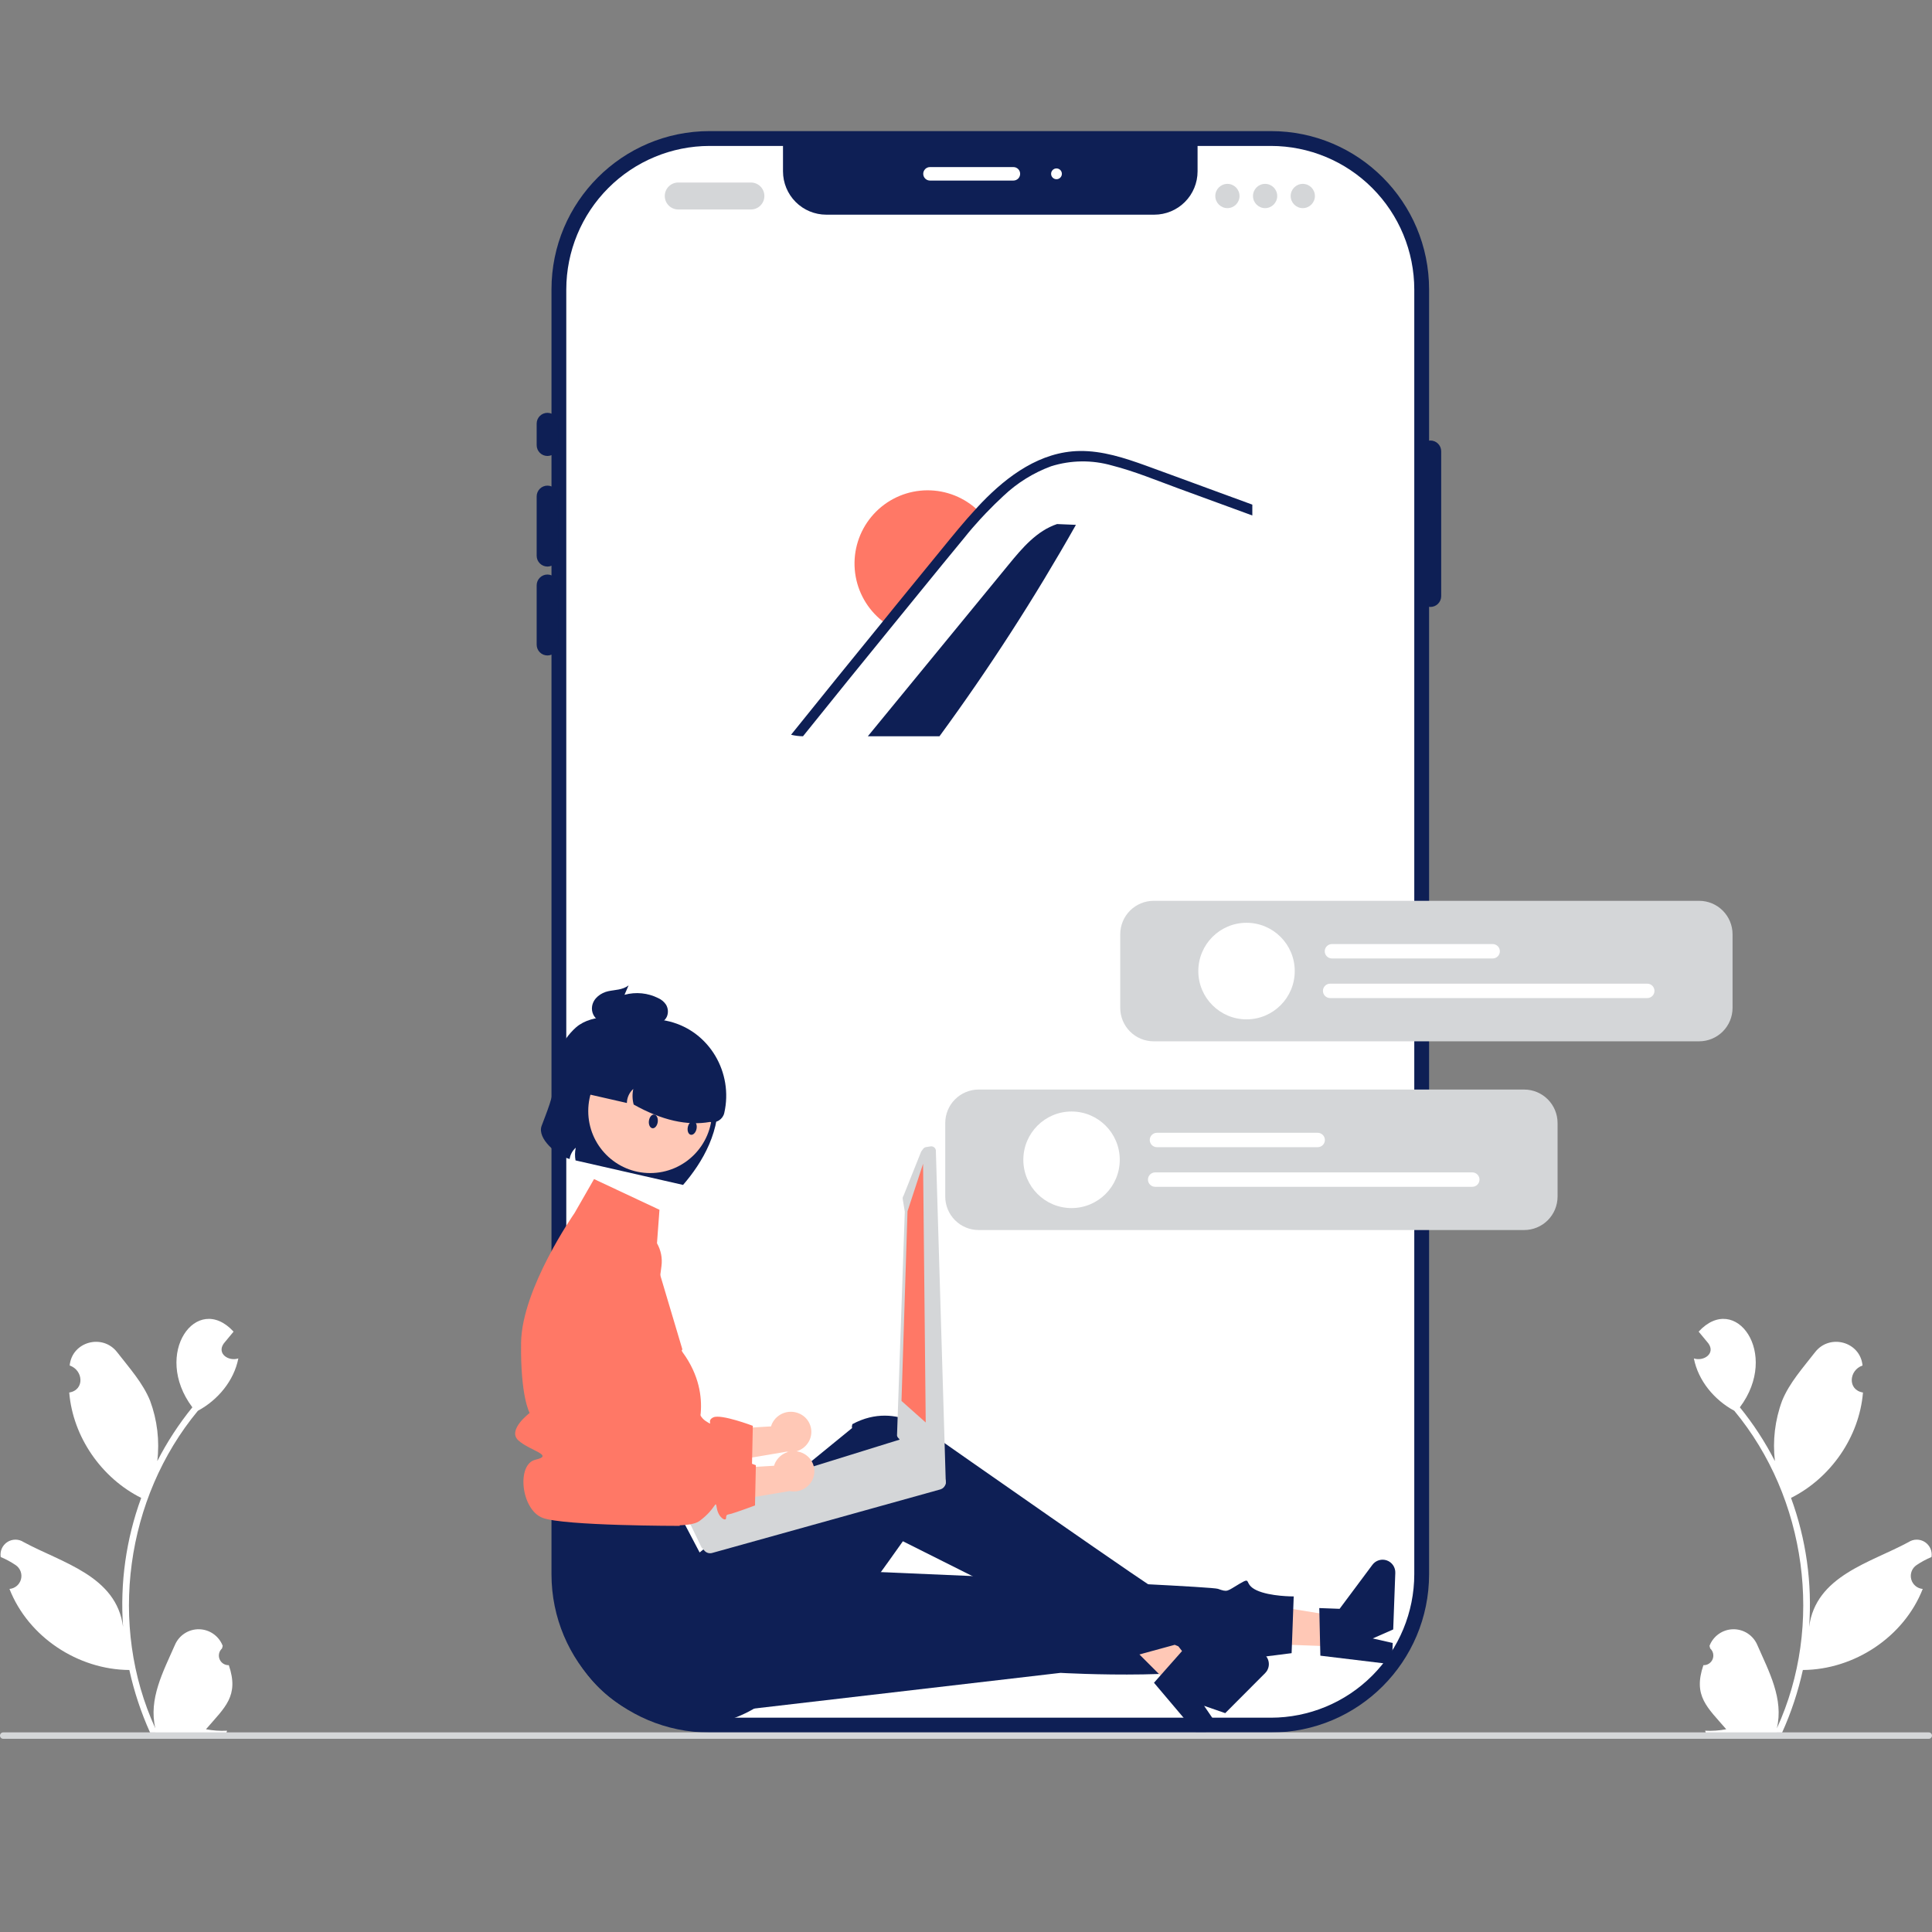 <svg width="280" height="280" viewBox="0 0 280 280" fill="none" xmlns="http://www.w3.org/2000/svg">
<rect x="0" y="0" width="280" height="280" fill="#808080" stroke="none"/>
<g clip-path="url(#clip0_672_52500)">
<path d="M184.201 19H102.838C90.183 19 79.925 29.273 79.925 41.947V228.143C79.925 240.816 90.183 251.09 102.838 251.09H184.201C196.856 251.09 207.114 240.816 207.114 228.143V41.947C207.114 29.273 196.856 19 184.201 19Z" fill="#0E1F55"/>
<path d="M204.968 41.948V228.144C204.962 233.658 202.772 238.944 198.878 242.843C194.985 246.742 189.706 248.935 184.2 248.942H102.838C97.332 248.935 92.053 246.742 88.16 242.843C84.267 238.944 82.077 233.658 82.07 228.144V41.948C82.077 36.434 84.267 31.148 88.16 27.249C92.053 23.35 97.332 21.156 102.838 21.15H113.478V24.831C113.478 26.497 114.139 28.095 115.315 29.273C116.492 30.451 118.087 31.113 119.751 31.113H167.287C168.951 31.113 170.547 30.451 171.723 29.273C172.9 28.095 173.561 26.497 173.561 24.831V21.15H184.2C189.706 21.156 194.985 23.35 198.878 27.249C202.772 31.148 204.962 36.434 204.968 41.948V41.948Z" fill="white"/>
<path d="M79.339 66.082C78.925 66.082 78.528 65.917 78.236 65.624C77.943 65.331 77.779 64.934 77.778 64.519V61.394C77.778 60.979 77.943 60.581 78.235 60.288C78.528 59.995 78.925 59.831 79.339 59.831C79.753 59.831 80.15 59.995 80.442 60.288C80.735 60.581 80.9 60.979 80.9 61.394V64.519C80.899 64.934 80.734 65.331 80.442 65.624C80.149 65.917 79.753 66.082 79.339 66.082V66.082Z" fill="#0E1F55"/>
<path d="M79.339 82.111C78.925 82.11 78.528 81.945 78.236 81.652C77.943 81.359 77.779 80.962 77.778 80.548V71.943C77.778 71.529 77.943 71.131 78.235 70.838C78.528 70.545 78.925 70.38 79.339 70.38C79.753 70.38 80.15 70.545 80.442 70.838C80.735 71.131 80.9 71.529 80.9 71.943V80.548C80.899 80.962 80.734 81.359 80.442 81.652C80.149 81.945 79.753 82.11 79.339 82.111V82.111Z" fill="#0E1F55"/>
<path d="M79.339 94.996C78.925 94.995 78.528 94.83 78.236 94.537C77.943 94.245 77.779 93.847 77.778 93.433V84.829C77.778 84.414 77.943 84.016 78.235 83.723C78.528 83.43 78.925 83.266 79.339 83.266C79.753 83.266 80.15 83.43 80.442 83.723C80.735 84.016 80.9 84.414 80.9 84.829V93.433C80.899 93.847 80.734 94.245 80.442 94.537C80.149 94.83 79.753 94.995 79.339 94.996V94.996Z" fill="#0E1F55"/>
<path d="M207.309 87.963C206.895 87.962 206.498 87.797 206.206 87.504C205.913 87.211 205.749 86.814 205.748 86.4V65.405C205.748 64.99 205.912 64.593 206.205 64.3C206.498 64.007 206.895 63.842 207.309 63.842C207.723 63.842 208.119 64.007 208.412 64.3C208.705 64.593 208.869 64.99 208.869 65.405V86.4C208.869 86.814 208.704 87.211 208.412 87.504C208.119 87.797 207.722 87.962 207.309 87.963V87.963Z" fill="#0E1F55"/>
<path d="M146.872 26.168H134.777C134.518 26.168 134.27 26.065 134.087 25.882C133.905 25.699 133.802 25.45 133.802 25.191C133.802 24.932 133.905 24.684 134.087 24.5C134.27 24.317 134.518 24.214 134.777 24.214H146.872C147.131 24.214 147.379 24.317 147.562 24.5C147.744 24.684 147.847 24.932 147.847 25.191C147.847 25.45 147.744 25.699 147.562 25.882C147.379 26.065 147.131 26.168 146.872 26.168Z" fill="white"/>
<path d="M153.114 25.973C153.545 25.973 153.895 25.623 153.895 25.191C153.895 24.759 153.545 24.41 153.114 24.41C152.683 24.41 152.334 24.759 152.334 25.191C152.334 25.623 152.683 25.973 153.114 25.973Z" fill="white"/>
<path d="M246.869 241.329C247.154 241.339 247.435 241.262 247.675 241.107C247.914 240.952 248.1 240.727 248.208 240.462C248.315 240.198 248.339 239.906 248.275 239.628C248.212 239.35 248.065 239.098 247.854 238.906C247.817 238.766 247.791 238.667 247.755 238.527C248.021 237.831 248.488 237.231 249.097 236.803C249.706 236.374 250.429 236.138 251.173 236.124C251.917 236.11 252.648 236.319 253.273 236.723C253.898 237.128 254.387 237.71 254.68 238.396C256.364 242.243 258.535 246.221 257.515 250.486C264.379 235.55 261.821 217.076 251.346 204.459C248.469 202.907 246.123 200.124 245.488 196.873C246.909 197.34 248.664 196.169 247.585 194.686C247.118 194.119 246.647 193.557 246.18 192.99C251.505 187.201 258.001 196.158 252.153 203.959C254.113 206.373 255.816 208.986 257.234 211.754C256.885 208.804 257.24 205.812 258.27 203.025C259.317 200.427 261.304 198.229 263.05 195.975C265.174 193.229 269.61 194.444 269.932 197.9C267.955 198.572 267.724 201.444 269.997 201.815C269.464 208.256 265.322 214.209 259.568 217.087C261.76 223.066 262.654 229.444 262.191 235.797C263.141 228.369 271.076 226.492 276.605 223.491C276.957 223.26 277.368 223.137 277.788 223.137C278.208 223.136 278.62 223.258 278.972 223.487C279.324 223.717 279.602 224.044 279.772 224.429C279.941 224.814 279.996 225.24 279.928 225.656C279.164 225.975 278.433 226.37 277.747 226.834C277.426 227.055 277.18 227.37 277.044 227.737C276.909 228.103 276.89 228.502 276.989 228.879C277.089 229.257 277.303 229.594 277.602 229.845C277.9 230.096 278.269 230.248 278.658 230.281C275.922 237.251 268.724 241.983 261.285 242.028C260.6 245.146 259.593 248.184 258.28 251.093L247.24 251.198C247.199 251.076 247.162 250.949 247.125 250.827C248.148 250.881 249.173 250.81 250.178 250.615C247.444 247.435 245.338 245.819 246.869 241.329L246.869 241.329Z" fill="white"/>
<path d="M33.161 241.329C32.877 241.339 32.595 241.262 32.356 241.107C32.116 240.952 31.93 240.727 31.823 240.462C31.715 240.198 31.692 239.906 31.755 239.628C31.818 239.35 31.965 239.098 32.177 238.906C32.213 238.766 32.239 238.667 32.276 238.527C32.01 237.831 31.542 237.231 30.933 236.803C30.324 236.374 29.601 236.138 28.858 236.124C28.113 236.11 27.382 236.319 26.758 236.723C26.133 237.128 25.643 237.71 25.351 238.396C23.666 242.243 21.496 246.221 22.516 250.486C15.652 235.55 18.21 217.076 28.684 204.459C31.561 202.907 33.907 200.124 34.542 196.873C33.121 197.34 31.366 196.169 32.446 194.686C32.913 194.119 33.384 193.557 33.851 192.99C28.525 187.201 22.029 196.158 27.878 203.959C25.917 206.373 24.214 208.986 22.796 211.754C23.146 208.804 22.791 205.812 21.76 203.025C20.714 200.427 18.727 198.229 16.98 195.975C14.857 193.229 10.421 194.444 10.098 197.9C12.076 198.572 12.306 201.444 10.033 201.815C10.567 208.256 14.708 214.209 20.463 217.087C18.271 223.066 17.376 229.444 17.839 235.797C16.889 228.369 8.955 226.492 3.425 223.491C3.074 223.26 2.663 223.137 2.242 223.137C1.822 223.136 1.411 223.258 1.059 223.487C0.706 223.717 0.428 224.044 0.259 224.429C0.089 224.814 0.035 225.24 0.103 225.656C0.867 225.975 1.597 226.37 2.283 226.834C2.605 227.055 2.85 227.37 2.986 227.737C3.122 228.103 3.141 228.502 3.041 228.879C2.941 229.257 2.727 229.594 2.429 229.845C2.13 230.096 1.761 230.248 1.373 230.281C4.108 237.251 11.306 241.983 18.745 242.028C19.431 245.146 20.438 248.184 21.75 251.093L32.791 251.198C32.832 251.076 32.868 250.949 32.905 250.827C31.883 250.881 30.857 250.81 29.852 250.615C32.586 247.435 34.693 245.819 33.162 241.329L33.161 241.329Z" fill="white"/>
<path d="M108.83 30.359H98.296C97.778 30.359 97.282 30.154 96.916 29.787C96.55 29.421 96.345 28.924 96.345 28.406C96.345 27.888 96.55 27.391 96.916 27.024C97.282 26.658 97.778 26.452 98.296 26.452H108.83C109.347 26.452 109.843 26.658 110.209 27.024C110.575 27.391 110.78 27.888 110.78 28.406C110.78 28.924 110.575 29.421 110.209 29.787C109.843 30.154 109.347 30.359 108.83 30.359Z" fill="#D4D6D8"/>
<path d="M177.886 30.164C178.855 30.164 179.641 29.377 179.641 28.406C179.641 27.435 178.855 26.648 177.886 26.648C176.916 26.648 176.13 27.435 176.13 28.406C176.13 29.377 176.916 30.164 177.886 30.164Z" fill="#D4D6D8"/>
<path d="M183.348 30.164C184.318 30.164 185.104 29.377 185.104 28.406C185.104 27.435 184.318 26.648 183.348 26.648C182.379 26.648 181.593 27.435 181.593 28.406C181.593 29.377 182.379 30.164 183.348 30.164Z" fill="#D4D6D8"/>
<path d="M188.81 30.164C189.78 30.164 190.566 29.377 190.566 28.406C190.566 27.435 189.78 26.648 188.81 26.648C187.841 26.648 187.055 27.435 187.055 28.406C187.055 29.377 187.841 30.164 188.81 30.164Z" fill="#D4D6D8"/>
<path d="M176.658 57.665H110.449C109.167 57.667 107.937 58.178 107.03 59.086C106.123 59.994 105.613 61.226 105.611 62.51V105.611C105.613 106.895 106.123 108.126 107.03 109.035C107.937 109.943 109.167 110.454 110.449 110.456H176.658C177.941 110.455 179.171 109.944 180.078 109.035C180.985 108.127 181.495 106.895 181.496 105.611V62.51C181.495 61.225 180.985 59.994 180.078 59.085C179.171 58.177 177.941 57.666 176.658 57.665V57.665Z" fill="white"/>
<path d="M155.931 76.065C149.947 86.659 143.345 96.891 136.157 106.705H125.774C132.575 98.408 139.381 90.111 146.192 81.814C148.146 79.425 150.266 76.922 153.197 75.951L155.931 76.065Z" fill="#0E1F55"/>
<path d="M142.132 74.366C141.049 75.496 140.012 76.671 139.035 77.892C136.884 80.486 134.764 83.103 132.636 85.712C131.31 87.335 129.985 88.958 128.675 90.581C128.259 90.313 127.864 90.014 127.494 89.686C125.401 87.867 124.103 85.3 123.878 82.534C123.653 79.768 124.518 77.024 126.289 74.89C128.06 72.755 130.595 71.4 133.351 71.115C136.107 70.83 138.865 71.638 141.034 73.365C141.425 73.67 141.792 74.005 142.132 74.366V74.366Z" fill="#FF7866"/>
<path d="M181.496 73.134V74.708L180.794 74.45L170.911 70.832C167.692 69.656 164.481 68.312 161.157 67.464C158.265 66.636 155.194 66.675 152.324 67.578C149.766 68.525 147.425 69.981 145.442 71.856C144.564 72.669 143.714 73.501 142.891 74.364C142.621 74.65 142.352 74.935 142.087 75.22C141.291 76.088 140.522 76.974 139.793 77.893C137.643 80.487 135.521 83.105 133.394 85.711C132.068 87.336 130.741 88.958 129.43 90.579C125.053 95.944 120.701 101.319 116.376 106.705C115.793 106.698 115.213 106.625 114.647 106.486C119.06 100.996 123.493 95.521 127.948 90.06C128.049 89.935 128.151 89.81 128.252 89.685C128.775 89.032 129.309 88.376 129.84 87.723C132.06 85 134.281 82.279 136.504 79.561C138.119 77.584 139.722 75.599 141.463 73.724C141.568 73.603 141.677 73.485 141.79 73.364C141.958 73.184 142.126 73.009 142.297 72.825C146.078 68.914 150.795 65.456 156.444 65.362C159.768 65.311 162.979 66.366 166.069 67.48C169.397 68.687 172.714 69.914 176.038 71.133L181.496 73.134Z" fill="#0E1F55"/>
<path d="M183.053 205.617H103.985C102.702 205.615 101.473 205.105 100.566 204.196C99.659 203.288 99.149 202.057 99.147 200.772V190.101C99.149 188.816 99.659 187.585 100.566 186.676C101.473 185.768 102.702 185.257 103.985 185.256H183.053C184.335 185.257 185.565 185.768 186.472 186.676C187.379 187.585 187.889 188.816 187.89 190.101V200.772C187.889 202.057 187.379 203.288 186.472 204.196C185.565 205.105 184.335 205.615 183.053 205.617Z" fill="white"/>
<path d="M183.053 150.915H103.985C102.702 150.914 101.473 150.403 100.566 149.495C99.659 148.586 99.149 147.355 99.147 146.071V135.399C99.149 134.114 99.659 132.883 100.566 131.975C101.473 131.067 102.702 130.556 103.985 130.554H183.053C184.335 130.556 185.565 131.067 186.472 131.975C187.379 132.883 187.889 134.114 187.89 135.399V146.071C187.889 147.355 187.379 148.586 186.472 149.495C185.565 150.403 184.335 150.914 183.053 150.915V150.915Z" fill="white"/>
<path d="M183.053 178.266H103.985C102.702 178.265 101.473 177.754 100.566 176.846C99.659 175.937 99.149 174.706 99.147 173.422V162.75C99.149 161.465 99.659 160.234 100.566 159.326C101.473 158.418 102.702 157.907 103.985 157.905H183.053C184.335 157.907 185.565 158.418 186.472 159.326C187.379 160.234 187.889 161.465 187.89 162.75V173.422C187.889 174.706 187.379 175.937 186.472 176.846C185.565 177.754 184.335 178.265 183.053 178.266V178.266Z" fill="white"/>
<path d="M153.125 193.61H129.828C129.552 193.61 129.287 193.5 129.091 193.304C128.896 193.108 128.786 192.843 128.786 192.566C128.786 192.289 128.896 192.024 129.091 191.828C129.287 191.632 129.552 191.522 129.828 191.522H153.125C153.401 191.522 153.666 191.632 153.862 191.828C154.057 192.024 154.167 192.289 154.167 192.566C154.167 192.843 154.057 193.108 153.862 193.304C153.666 193.5 153.401 193.61 153.125 193.61V193.61Z" fill="white"/>
<path d="M175.532 199.35H129.569C129.292 199.35 129.027 199.24 128.832 199.044C128.636 198.849 128.526 198.583 128.526 198.306C128.526 198.03 128.636 197.764 128.832 197.568C129.027 197.373 129.292 197.263 129.569 197.263H175.532C175.809 197.263 176.074 197.373 176.269 197.568C176.464 197.764 176.574 198.03 176.574 198.306C176.574 198.583 176.464 198.849 176.269 199.044C176.074 199.24 175.809 199.35 175.532 199.35V199.35Z" fill="white"/>
<path d="M117.452 202.434C121.311 202.434 124.44 199.301 124.44 195.436C124.44 191.571 121.311 188.438 117.452 188.438C113.593 188.438 110.465 191.571 110.465 195.436C110.465 199.301 113.593 202.434 117.452 202.434Z" fill="white"/>
<path d="M115.895 204.889C115.182 204.555 114.367 204.513 113.623 204.772C112.88 205.031 112.267 205.57 111.914 206.275C111.845 206.419 111.787 206.569 111.743 206.723L101.221 207.352L99.661 212.812L113.982 210.388C114.633 210.525 115.311 210.441 115.91 210.151C116.509 209.861 116.996 209.38 117.293 208.784C117.459 208.443 117.557 208.073 117.58 207.694C117.603 207.316 117.552 206.937 117.428 206.578C117.305 206.219 117.113 205.889 116.862 205.605C116.611 205.32 116.307 205.089 115.966 204.922C115.943 204.911 115.919 204.9 115.895 204.889Z" fill="#FFC8B6"/>
<path d="M92.669 177.96C91.976 177.676 91.23 177.545 90.481 177.575C89.733 177.606 88.999 177.797 88.332 178.137C87.663 178.477 87.076 178.956 86.61 179.544C86.144 180.131 85.809 180.812 85.629 181.54L82.736 193.239L83.281 213.707C83.281 213.707 98.38 216.609 100.915 214.743C103.45 212.878 103.212 211.49 103.45 212.878C103.688 214.267 104.776 214.849 104.791 214.297C104.806 213.745 104.929 213.839 105.561 213.673C106.192 213.506 108.98 212.477 108.98 212.477L109.105 206.642C109.105 206.642 104.496 204.892 103.378 205.414C102.26 205.936 103.616 206.802 102.26 205.936C100.904 205.07 100.755 202.335 100.524 204.799C100.292 207.264 99.613 207.723 98.596 206.627C97.579 205.531 92.868 206.231 92.868 206.231L95.866 183.479C96.017 182.335 95.785 181.173 95.207 180.174C94.628 179.176 93.736 178.397 92.669 177.96V177.96Z" fill="#FF7866"/>
<path d="M194.357 238.656L194.516 234.347L177.992 231.682L177.758 238.043L194.357 238.656Z" fill="#FFC8B6"/>
<path d="M191.357 239.954L191.2 233.053L194.146 233.162L198.901 226.783C199.136 226.468 199.465 226.236 199.841 226.122C200.217 226.007 200.619 226.016 200.989 226.147C201.36 226.278 201.678 226.524 201.899 226.849C202.12 227.174 202.231 227.561 202.217 227.954L201.915 236.151L198.949 237.456L201.842 238.116L201.729 241.206L191.357 239.954Z" fill="#0E1F55"/>
<path d="M101.36 248.539L153.696 242.445C153.696 242.445 176.297 243.752 181.6 240.297L187.191 239.59L187.494 231.365C187.494 231.365 184.075 231.39 182.109 230.473C180.143 229.555 181.51 228.433 179.635 229.536C177.761 230.64 177.959 230.773 176.51 230.266C175.06 229.758 108.604 227.038 108.604 227.038L101.36 248.539Z" fill="#0E1F55"/>
<path d="M170.325 244.97L173.369 241.919L163.065 228.711L158.573 233.214L170.325 244.97Z" fill="#FFC8B6"/>
<path d="M167.245 243.878L171.817 238.713L173.902 240.799L181.721 239.362C182.107 239.29 182.506 239.345 182.859 239.517C183.212 239.689 183.501 239.969 183.683 240.317C183.866 240.665 183.933 241.063 183.874 241.452C183.815 241.84 183.633 242.2 183.356 242.478L177.568 248.282L174.507 247.219L176.18 249.673L173.998 251.861L167.245 243.878Z" fill="#0E1F55"/>
<path d="M80.712 219.835L81.232 231.947C81.845 246.206 97.525 254.836 109.683 247.391C109.907 247.254 110.132 247.111 110.358 246.964C110.358 246.964 114.967 245.725 114.827 243.762C114.687 241.798 115.813 240.843 116.81 241.378C117.806 241.914 130.854 223.37 130.854 223.37C130.854 223.37 157.962 236.912 163.942 240.1L170.253 238.378C170.253 238.378 172.627 239.501 171.772 237.876C170.916 236.252 170.763 237.03 170.5 235.26C170.237 233.49 169.565 231.295 169.157 231.388C168.75 231.48 135.621 208.259 135.621 208.259C135.621 208.259 130.224 202.789 123.529 206.4C123.39 206.931 123.509 206.949 123.509 206.949L101.394 224.996L98.269 219.053L80.712 219.835Z" fill="#0E1F55"/>
<path d="M95.576 175.33L86.094 170.88L83.255 175.827C83.255 175.827 75.631 186.723 75.521 194.583C75.41 202.444 76.763 204.781 76.763 204.781C76.763 204.781 73.476 207.243 75.119 208.747C76.763 210.252 80.402 210.901 77.607 211.553C74.812 212.205 75.521 218.808 78.642 219.98C81.763 221.153 98.525 221.142 98.525 221.142C98.375 220.63 98.364 220.087 98.493 219.57C98.623 219.052 98.889 218.578 99.263 218.198C100.562 216.894 101.733 217.83 100.562 215.799C99.392 213.768 97.441 214.94 99.002 212.205C100.562 209.47 100.562 208.653 100.562 208.653C100.562 208.653 103.743 202.589 98.951 196.011C98.659 195.61 98.905 195.595 98.905 195.595L95.035 182.609L95.576 175.33Z" fill="#FF7866"/>
<path d="M80.296 156.617C80.376 158.623 79.114 161.465 78.492 163.179C77.828 165.011 80.708 167.443 82.552 167.975C82.647 167.34 82.964 166.76 83.444 166.335C83.311 166.94 83.3 167.566 83.41 168.175L98.996 171.728C101.8 168.477 104.619 163.802 104.004 158.164C104.152 157.093 103.98 156.003 103.51 155.03C103.041 154.056 102.295 153.244 101.366 152.694L93.487 148.032C90.136 147.268 85.915 146.807 83.494 148.883C82.413 149.847 81.563 151.043 81.009 152.383C80.455 153.722 80.211 155.17 80.296 156.617V156.617Z" fill="#0E1F55"/>
<path d="M94.227 170.01C99.183 170.01 103.201 165.987 103.201 161.024C103.201 156.061 99.183 152.037 94.227 152.037C89.272 152.037 85.254 156.061 85.254 161.024C85.254 165.987 89.272 170.01 94.227 170.01Z" fill="#FFC8B6"/>
<path d="M83.714 156.223L83.281 158.127L90.852 159.853C90.858 159.468 90.945 159.088 91.105 158.738C91.265 158.388 91.496 158.074 91.782 157.818C91.619 158.564 91.638 159.34 91.837 160.078C95.92 162.372 99.599 163.185 102.899 162.6C103.346 162.702 103.815 162.622 104.203 162.377C104.591 162.133 104.867 161.744 104.968 161.296V161.296C106.296 155.456 102.818 149.487 97.015 148.037C95.604 147.684 94.137 147.616 92.7 147.838C91.263 148.06 89.885 148.567 88.646 149.33C87.407 150.092 86.333 151.094 85.486 152.278C84.639 153.462 84.037 154.803 83.714 156.223V156.223Z" fill="#0E1F55"/>
<path d="M88.141 143.655C89.139 143.438 90.195 143.49 91.098 142.813L90.506 144.174C92.147 143.723 93.897 143.898 95.416 144.665C95.868 144.868 96.253 145.194 96.528 145.607C96.675 145.857 96.765 146.136 96.79 146.425C96.816 146.713 96.776 147.004 96.674 147.275C96.577 147.508 96.433 147.718 96.25 147.892C96.067 148.065 95.851 148.199 95.614 148.284C95.193 148.41 94.753 148.457 94.316 148.42C92.474 148.377 90.631 148.334 88.789 148.291C88.087 148.335 87.385 148.198 86.751 147.894C86.413 147.686 86.144 147.383 85.976 147.023C85.808 146.663 85.749 146.262 85.805 145.869C85.981 144.632 87.142 143.872 88.141 143.655Z" fill="#0E1F55"/>
<path d="M136.818 214.087C136.796 214.061 136.772 214.038 136.744 214.019C136.677 213.941 136.596 213.877 136.504 213.831L135.847 213.479L131.488 208.632C131.236 208.5 130.942 208.472 130.669 208.553L130.658 208.557L128.791 209.135L127.185 209.634L124.941 210.331L109.661 215.069L99.616 218.184C99.345 218.27 99.118 218.459 98.984 218.711C98.851 218.963 98.821 219.258 98.902 219.531C98.95 219.682 99.028 219.821 99.132 219.939L99.451 220.295L100.122 221.043L101.675 224.267L102.106 224.749C102.243 224.902 102.421 225.013 102.619 225.069C102.817 225.124 103.027 225.122 103.224 225.063L136.315 215.848C136.487 215.792 136.642 215.695 136.768 215.565C136.893 215.434 136.985 215.275 137.035 215.101C137.084 214.927 137.091 214.744 137.053 214.567C137.015 214.39 136.934 214.225 136.818 214.087V214.087Z" fill="#D4D6D8"/>
<path d="M134.854 166.143L134.213 166.247C134.037 166.276 133.88 166.374 133.776 166.518L133.494 166.914L130.947 173.291C130.843 173.437 130.802 173.618 130.831 173.794L131.13 175.611L130.002 208.044C130.03 208.211 130.12 208.362 130.254 208.467L135.199 215.091L135.314 215.183L135.563 215.378C135.691 215.477 135.849 215.527 136.01 215.52L136.431 215.5C136.526 215.496 136.619 215.471 136.704 215.427C136.79 215.384 136.865 215.323 136.924 215.248C136.985 215.174 137.028 215.088 137.053 214.996C137.077 214.904 137.081 214.807 137.065 214.713L135.63 166.698C135.601 166.521 135.503 166.364 135.358 166.26C135.213 166.155 135.033 166.113 134.857 166.142L134.854 166.143Z" fill="#D4D6D8"/>
<path d="M133.78 168.663L131.524 175.545L130.651 203.034L134.163 206.16L133.78 168.663Z" fill="#FF7866"/>
<path d="M116.335 210.594C115.622 210.26 114.807 210.219 114.064 210.477C113.32 210.736 112.707 211.275 112.355 211.98C112.285 212.124 112.228 212.274 112.183 212.428L101.661 213.058L100.102 218.517L114.422 216.094C115.074 216.23 115.752 216.147 116.351 215.857C116.95 215.566 117.436 215.086 117.734 214.49C118.069 213.801 118.118 213.008 117.869 212.284C117.62 211.559 117.094 210.964 116.407 210.628C116.383 210.616 116.359 210.605 116.335 210.594Z" fill="#FFC8B6"/>
<path d="M93.11 183.666C92.416 183.381 91.67 183.25 90.922 183.281C90.173 183.311 89.44 183.503 88.772 183.843C88.104 184.182 87.517 184.662 87.05 185.249C86.584 185.836 86.25 186.517 86.07 187.245L83.177 198.945L83.721 219.413C83.721 219.413 98.821 222.314 101.355 220.449C103.89 218.584 103.652 217.195 103.89 218.584C104.128 219.972 105.216 220.555 105.231 220.003C105.246 219.45 105.37 219.545 106.001 219.378C106.633 219.212 109.421 218.183 109.421 218.183L109.546 212.347C109.546 212.347 104.937 210.597 103.818 211.119C102.7 211.641 104.056 212.508 102.7 211.641C101.344 210.775 101.196 208.041 100.964 210.505C100.732 212.969 100.053 213.428 99.036 212.332C98.02 211.237 93.309 211.937 93.309 211.937L96.306 189.185C96.457 188.04 96.225 186.878 95.647 185.88C95.069 184.881 94.177 184.103 93.11 183.666V183.666Z" fill="#FF7866"/>
<path d="M2.05493e-06 251.535C-0 251.596 0.012 251.657 0.035 251.713C0.058 251.77 0.092 251.821 0.136 251.864C0.179 251.907 0.23 251.942 0.286 251.965C0.343 251.988 0.403 252 0.464 252H279.536C279.659 252 279.777 251.951 279.864 251.864C279.951 251.777 280 251.658 280 251.535C280 251.412 279.951 251.293 279.864 251.206C279.777 251.119 279.659 251.07 279.536 251.07H0.464C0.403 251.07 0.343 251.082 0.286 251.105C0.23 251.128 0.179 251.163 0.136 251.206C0.092 251.249 0.058 251.3 0.035 251.357C0.012 251.413 -0 251.474 2.05493e-06 251.535V251.535Z" fill="#D4D6D8"/>
<path d="M246.258 150.915H167.19C165.908 150.914 164.678 150.403 163.771 149.495C162.864 148.586 162.354 147.355 162.353 146.071V135.399C162.354 134.114 162.864 132.883 163.771 131.975C164.678 131.067 165.908 130.556 167.19 130.554H246.258C247.54 130.556 248.77 131.067 249.677 131.975C250.584 132.883 251.094 134.114 251.095 135.399V146.071C251.094 147.355 250.584 148.586 249.677 149.495C248.77 150.403 247.54 150.914 246.258 150.915V150.915Z" fill="#D4D6D8"/>
<path d="M216.33 138.909H193.033C192.757 138.909 192.492 138.799 192.296 138.603C192.101 138.407 191.991 138.142 191.991 137.865C191.991 137.588 192.101 137.323 192.296 137.127C192.492 136.931 192.757 136.821 193.033 136.821H216.33C216.606 136.821 216.871 136.931 217.067 137.127C217.262 137.323 217.372 137.588 217.372 137.865C217.372 138.142 217.262 138.407 217.067 138.603C216.871 138.799 216.606 138.909 216.33 138.909V138.909Z" fill="white"/>
<path d="M238.736 144.649H192.773C192.496 144.649 192.231 144.539 192.036 144.343C191.84 144.147 191.73 143.882 191.73 143.605C191.73 143.328 191.84 143.063 192.036 142.867C192.231 142.671 192.496 142.562 192.773 142.562H238.736C239.013 142.562 239.278 142.671 239.473 142.867C239.669 143.063 239.778 143.328 239.778 143.605C239.778 143.882 239.669 144.147 239.473 144.343C239.278 144.539 239.013 144.649 238.736 144.649V144.649Z" fill="white"/>
<path d="M180.656 147.733C184.515 147.733 187.644 144.6 187.644 140.735C187.644 136.87 184.515 133.737 180.656 133.737C176.797 133.737 173.669 136.87 173.669 140.735C173.669 144.6 176.797 147.733 180.656 147.733Z" fill="white"/>
<path d="M220.897 178.266H141.83C140.547 178.265 139.318 177.754 138.411 176.846C137.504 175.937 136.994 174.706 136.992 173.422V162.75C136.994 161.465 137.504 160.234 138.411 159.326C139.318 158.418 140.547 157.907 141.83 157.905H220.897C222.18 157.907 223.409 158.418 224.316 159.326C225.223 160.234 225.733 161.465 225.735 162.75V173.422C225.733 174.706 225.223 175.937 224.316 176.846C223.409 177.754 222.18 178.265 220.897 178.266V178.266Z" fill="#D4D6D8"/>
<path d="M190.97 166.259H167.673C167.397 166.259 167.132 166.149 166.936 165.954C166.741 165.758 166.631 165.492 166.631 165.216C166.631 164.939 166.741 164.673 166.936 164.478C167.132 164.282 167.397 164.172 167.673 164.172H190.97C191.246 164.172 191.511 164.282 191.707 164.478C191.902 164.673 192.012 164.939 192.012 165.216C192.012 165.492 191.902 165.758 191.707 165.954C191.511 166.149 191.246 166.259 190.97 166.259V166.259Z" fill="white"/>
<path d="M213.377 171.999H167.413C167.137 171.999 166.872 171.89 166.676 171.694C166.481 171.498 166.371 171.233 166.371 170.956C166.371 170.679 166.481 170.414 166.676 170.218C166.872 170.022 167.137 169.912 167.413 169.912H213.377C213.653 169.912 213.918 170.022 214.114 170.218C214.309 170.414 214.419 170.679 214.419 170.956C214.419 171.233 214.309 171.498 214.114 171.694C213.918 171.89 213.653 171.999 213.377 171.999V171.999Z" fill="white"/>
<path d="M155.297 175.083C159.156 175.083 162.284 171.95 162.284 168.086C162.284 164.221 159.156 161.088 155.297 161.088C151.438 161.088 148.31 164.221 148.31 168.086C148.31 171.95 151.438 175.083 155.297 175.083Z" fill="white"/>
<path d="M100.949 163.594C101.056 163.053 100.86 162.564 100.508 162.498C100.159 162.434 99.786 162.822 99.679 163.364C99.575 163.905 99.768 164.396 100.122 164.461C100.47 164.523 100.844 164.137 100.949 163.594Z" fill="#0E1F55"/>
<path d="M94.545 163.512C94.896 163.568 95.243 163.168 95.323 162.623C95.404 162.076 95.18 161.587 94.829 161.531C94.475 161.477 94.127 161.874 94.049 162.42C93.969 162.967 94.195 163.455 94.545 163.512Z" fill="#0E1F55"/>
</g>
<defs>
<clipPath id="clip0_672_52500">
<rect width="280" height="280" fill="white"/>
</clipPath>
</defs>
</svg>
